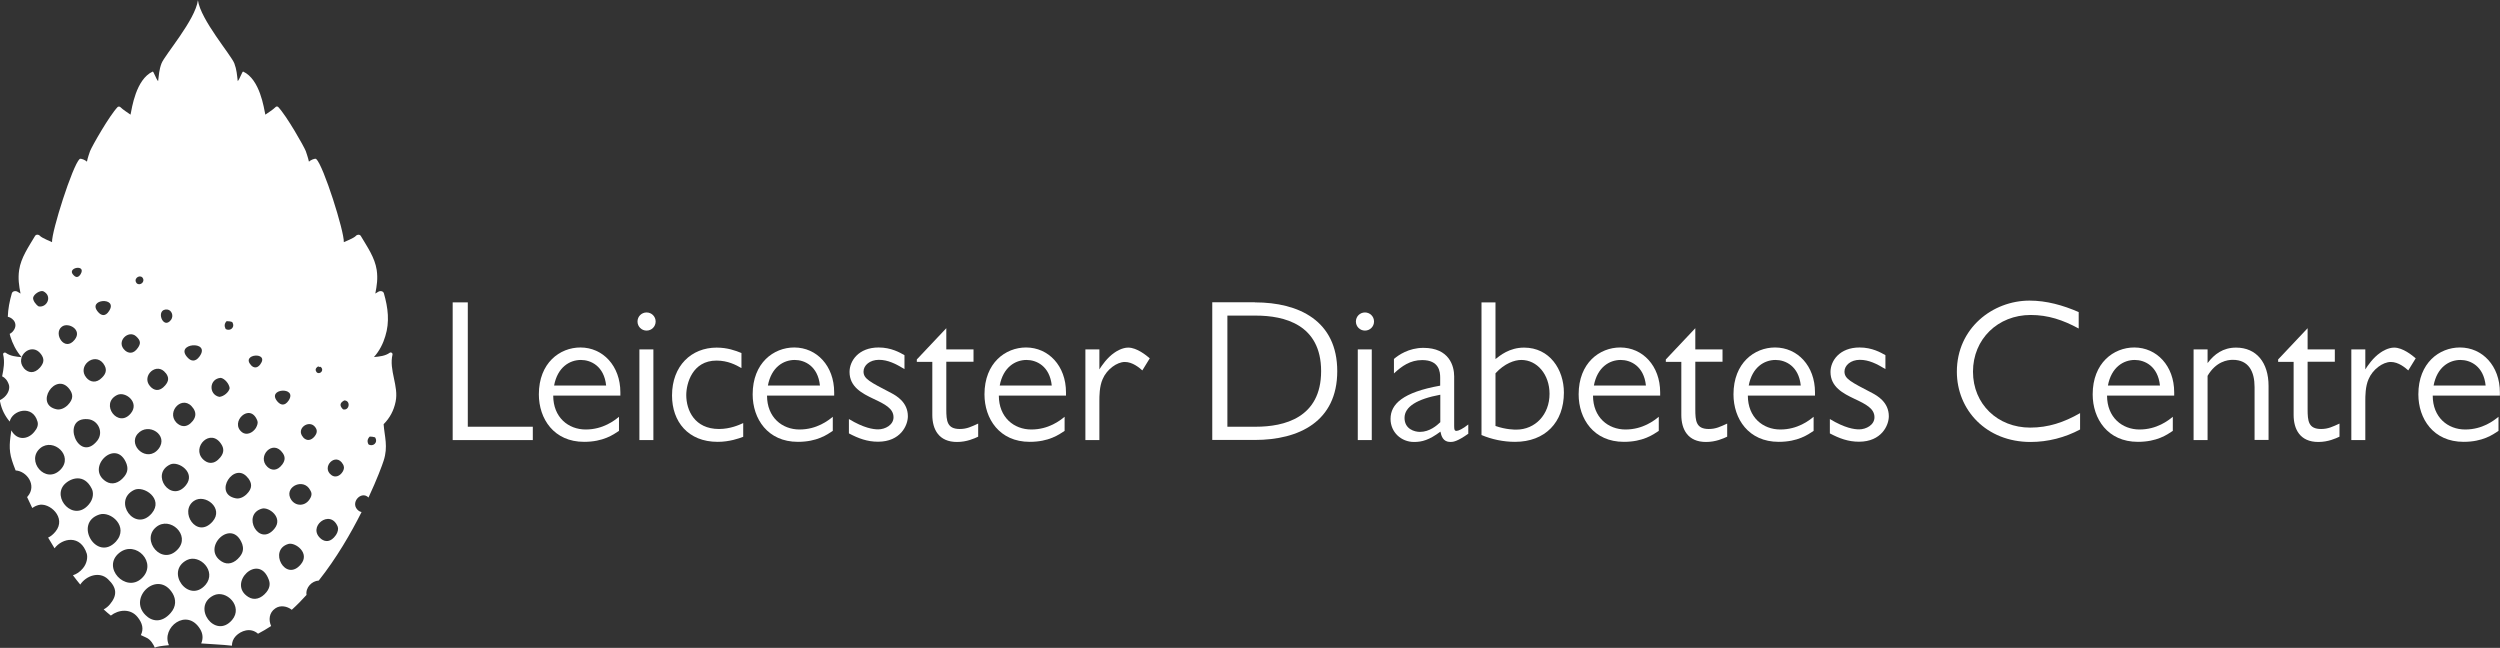 <?xml version="1.0" encoding="UTF-8"?><svg id="Layer_2" xmlns="http://www.w3.org/2000/svg" xmlns:xlink="http://www.w3.org/1999/xlink" viewBox="0 0 198.43 51.42"><rect x="0" y="0" width="198.43" height="51.42" fill="#333333" stroke="none"/><defs><style>.cls-1{fill:none;}.cls-2{clip-path:url(#clippath);}.cls-3{fill:#fff;}</style><clipPath id="clippath"><rect class="cls-1" width="198.43" height="51.42"/></clipPath></defs><g id="Layer_1-2"><g class="cls-2"><path class="cls-3" d="M31.15,28.12c.02-.11-.12-.19-.22-.12-.34,.25-.8,.3-1.25,.34,.44-.48,.74-1.1,.9-1.65,.36-1.14,.22-2.26-.11-3.41-.05-.18-.29-.22-.45-.12-.07,.05-.15,.09-.23,.14,.12-.62,.21-1.19,.11-1.87-.15-.99-.74-1.82-1.26-2.7-.08-.14-.29-.12-.38-.02-.17,.2-.88,.46-.97,.51,.04-.85-1.62-6.09-2.19-6.6-.09-.08-.46,.09-.58,.21-.06-.31-.23-.76-.25-.84-.15-.38-1.51-2.78-2.19-3.5-.05-.05-.15-.05-.2,0-.24,.24-.54,.41-.82,.61-.11-.51-.42-2.8-1.76-3.42-.07-.03-.27,.6-.43,.76-.06-.49-.08-.91-.27-1.41-.26-.67-2.67-3.45-2.89-5.01,0,0,0,0,0,0,0,0,0,0,0,0-.21,1.57-2.63,4.34-2.89,5.01-.19,.5-.21,.93-.27,1.41-.16-.16-.36-.79-.43-.76-1.34,.62-1.65,2.91-1.76,3.42-.28-.2-.57-.37-.82-.61-.05-.04-.15-.04-.2,0-.68,.72-2.04,3.12-2.19,3.5-.03,.08-.19,.53-.25,.84-.12-.12-.49-.29-.58-.21-.56,.51-2.23,5.76-2.19,6.6-.08-.05-.8-.32-.97-.51-.09-.11-.3-.12-.38,.02-.52,.88-1.11,1.71-1.26,2.7-.1,.68-.01,1.25,.11,1.87-.08-.05-.15-.09-.23-.14-.16-.1-.4-.06-.46,.12-.18,.62-.3,1.24-.32,1.86,.49,.11,.87,.66,.37,1.2-.07,.07-.14,.12-.22,.16,.02,.07,.03,.13,.05,.2,.17,.55,.46,1.16,.9,1.65-.45-.04-.91-.09-1.25-.34-.1-.07-.24,0-.22,.12,.14,.58,.04,1.16-.08,1.74,.22,.1,.42,.31,.54,.68,.07,.24,0,.64-.37,.98-.12,.11-.24,.18-.35,.23,0,.05,0,.09,.02,.14,.12,.59,.38,1.11,.76,1.56,.2-.91,1.83-1.37,2.21,.01,.07,.25-.01,.52-.26,.81-.49,.61-1.36,.72-1.82-.12-.1,.77-.25,1.47,.06,2.41,.04,.14,.14,.41,.28,.77,.88,.05,1.71,1.17,.96,2.06-.02,.02-.04,.03-.05,.05,.13,.28,.27,.57,.41,.87,.13-.09,.28-.17,.48-.23,.87-.26,2.28,1,1.36,2.11-.19,.23-.38,.38-.58,.47,.16,.28,.33,.56,.51,.85,.61-.82,2.07-1.11,2.56,.43,.07,.25,.04,.74-.31,1.16-.24,.29-.51,.46-.79,.55,.19,.25,.38,.5,.58,.74,.47-.71,1.52-1.08,2.2-.43,.73,.69,.74,1.29,.16,1.99-.14,.17-.31,.31-.5,.41,.19,.17,.37,.34,.57,.49,.61-.48,1.56-.58,2.12,.12,.39,.48,.5,.95,.26,1.43,.14,.07,.27,.13,.41,.19,.37,.15,.6,.57,.7,.81,.12-.09,.58-.15,1.12-.2-.64-1.39,1.42-3.02,2.48-1.27,.2,.33,.26,.73,.08,1.13,.57,.05,1.68,.09,2.44,.18,0-.27,.09-.54,.31-.77,.4-.41,1.16-.71,1.76-.18,.35-.18,.7-.39,1.04-.61-.21-.47-.17-1.06,.33-1.4,.4-.28,.94-.18,1.31,.11,.41-.37,.8-.77,1.17-1.18-.09-.58,.42-1.11,.97-1.14,1.41-1.78,2.55-3.75,3.4-5.44-.07-.01-.15-.04-.22-.09-.78-.58,.18-1.66,.77-1.06,.68-1.46,1.09-2.57,1.2-2.92,.37-1.13,.07-1.92,0-2.9,.49-.49,.81-1.09,.95-1.78,.27-1.25-.55-2.51-.24-3.77m-5.89,.97c.06,.03,.11,.05,.17,.02,.34,.26-.04,.65-.29,.45-.16-.19-.11-.35,.11-.48m-2.35,2.71c-.32,.47-.64,.35-.87,.1-.96-1.08,1.62-1.24,.87-.1m-.46,4.18c.16,.24,.23,.52-.04,.89-.43,.58-.9,.47-1.19,.19-.86-.82,.45-2.24,1.23-1.08m-1.79-7.05c-.26,.35-.55,.27-.73,.07-.85-.92,1.49-1.1,.73-.07m-.23,4.48c.06,.14,0,.36-.12,.57-.28,.43-.76,.58-1.08,.35-1.06-.79,.63-2.44,1.2-.92m-.73,4.55c.3,.4,.36,.8-.13,1.28-.26,.25-.58,.38-.86,.32-1.84-.35-.1-3.04,.98-1.6m-1.69-12.46c.15,0,.3,.02,.43,.07,.27,.41-.16,.77-.52,.55-.12-.23-.1-.44,.08-.62m-.46,4.5c.31,.06,.66,.47,.7,.82-.06,.32-.47,.66-.82,.69-.87-.18-.82-1.45,.12-1.51m.05,5.29c.17,.27,.24,.62-.09,1.02-.51,.62-1.02,.5-1.37,.16-.97-.96,.62-2.56,1.46-1.18m-2.19,4.48c.88-.61,2.41,.58,1.48,1.64-1.26,1.42-2.67-.81-1.48-1.64m-.63-1.25c-1.18,1.48-2.88-.89-1.24-1.65,.65-.29,2.04,.65,1.24,1.65m1.08-10.22c-.34,.47-.68,.36-.91,.13-1.21-1.2,1.86-1.45,.91-.13m-.49,4.13c.18,.27,.25,.6-.04,.98-.48,.6-.98,.48-1.32,.13-.82-.89,.56-2.3,1.36-1.11m-2.06-7.85c.32,.04,.52,.48,.29,.81-.65,.88-1.29-.92-.29-.81m-.13,5.04c.25,.33,.26,.62-.05,.98-.45,.53-.9,.42-1.21,.05-.7-.82,.56-1.96,1.26-1.02m-.57,6c-.9,1.15-2.46-.24-1.67-1.18,.85-.98,2.5,.1,1.67,1.18m-2.54,1.21c.08,.25,.14,.6-.19,1-.43,.53-.97,.68-1.44,.39-1.7-1.07,.82-3.56,1.63-1.39m-2.33-1.85c-1.5,1.88-2.96-1.91-.74-1.71,.81,.07,1.27,1.04,.74,1.71m2.92,3.91c.77-.38,2.37,.7,1.41,1.85-1.33,1.57-3.15-.99-1.41-1.85m.65-16.88c.29,.33-.16,.71-.43,.48-.3-.33,.16-.71,.43-.48m-.49,4.68c.4,.36,.36,.6,.15,.91-.37,.55-.78,.43-1.02,.22-.78-.69,.26-1.68,.87-1.13m-1.5,4.66c.66-.32,1.79,.59,1.09,1.45-1.01,1.25-2.5-.76-1.09-1.45m-.64-6.67c-.3,.48-.63,.36-.86,.1-.96-1.07,1.61-1.25,.86-.1m-.45,4.19c.29,.39,.25,.75-.11,1.1-.46,.48-.96,.36-1.25,0-.75-.9,.64-2.06,1.36-1.11m-1.81-7.1c-.07,.11-.27,.39-.55,.09-.64-.61,1.04-.92,.55-.09m-1.49,4.17c.5-.39,1.65,.24,1.02,1.03-.8,1.02-1.73-.5-1.02-1.03m.6,4.95c.3,.41,.34,.79-.14,1.28-.26,.25-.58,.38-.86,.33-1.83-.36-.1-3.05,1-1.61m-2.09-7.77c.77,.36,.33,1.33-.35,1.21-.21-.12-.47-.47-.44-.69,.05-.28,.53-.59,.79-.52m-1.53,6.1c-.75-.9,.61-2.11,1.36-1.11,.28,.38,.26,.68-.07,1.07-.47,.53-.96,.43-1.3,.04m1.33,6.35c1.03-.83,2.65,.61,1.6,1.71-1.19,1.23-2.8-.72-1.6-1.71m1.92,2.87c.5-.5,1.55-.85,2.15,.35,.16,.3,.15,.82-.23,1.26-1.21,1.44-2.96-.54-1.92-1.61m2.75,2.41c.92-.31,2.38,.98,1.32,2.15-1.53,1.64-3.38-1.47-1.32-2.15m1.59,3.04c1.31-1.05,3.08,.82,1.77,2.03-1.26,1.17-3.2-.88-1.77-2.03m4.07,4.78c-.71,.81-1.49,.67-1.99,.16-1.43-1.41,1-3.65,2.16-1.71,.26,.45,.3,1.02-.17,1.55m-1.14-6.83c1.09-.89,2.74,.64,1.72,1.76-1.26,1.39-2.98-.73-1.72-1.76m2.44,2.62c1.01-.5,2.38,.89,1.48,1.96-1.34,1.56-3.26-1.05-1.48-1.96m3.58,4.76c-1.34,1.57-3.25-1.06-1.47-1.95,1.01-.5,2.38,.88,1.47,1.95m-.82-4.64c-1.7-1.06,.82-3.56,1.63-1.38,.08,.26,.13,.6-.2,1-.42,.52-.96,.68-1.43,.38m3.55,2.43c-.42,.52-.97,.68-1.44,.38-1.71-1.06,.81-3.56,1.62-1.38,.1,.25,.14,.6-.18,1m.62-5.02c-1.22,1.47-2.62-1.14-.98-1.61,.55-.16,1.73,.72,.98,1.61m2.11,2.81c-1.22,1.47-2.62-1.15-.98-1.62,.55-.14,1.73,.73,.98,1.62m.68-5.14c-.41,.61-1.26,.53-1.54-.17-.35-.89,1.09-1.55,1.6-.58,.09,.15,.21,.37-.06,.75m-.5-4.95c-.61-.68,.48-1.44,.96-.8,.12,.16,.23,.4-.06,.75-.25,.3-.6,.39-.9,.06m2.61,7.75c-.42,.61-.86,.55-1.16,.33-1.21-.94,.71-2.47,1.3-.98,.06,.16,.01,.43-.14,.65m.53-5.02c-.22,.36-.6,.49-.89,.27-.86-.63,.36-1.87,.92-.85,.06,.11,.14,.29-.03,.58m.03-4.95c-.3-.29-.26-.52,.1-.71,.53,.01,.41,.84-.1,.71m2.02,2.78c-.12-.23-.09-.43,.1-.62,.14,0,.28,.02,.42,.06,.27,.42-.17,.78-.52,.56"/><polygon class="cls-3" points="37.13 33.87 42.29 33.87 42.29 34.93 35.93 34.93 35.93 24 37.13 24 37.13 33.87"/><path class="cls-3" d="M49.25,31.4h-5.34c0,1.73,1.2,2.69,2.58,2.69s2.29-.72,2.64-1.01v1.12c-.45,.3-1.25,.87-2.77,.87-2.4,0-3.59-1.83-3.59-3.77,0-2.5,1.67-3.72,3.3-3.72,1.78,0,3.17,1.46,3.17,3.56v.26Zm-1.14-.8c-.16-1.55-1.22-2.03-2-2.03-.9,0-1.86,.58-2.13,2.03h4.14Z"/><path class="cls-3" d="M52.04,25.52c0,.4-.32,.72-.72,.72s-.72-.32-.72-.72,.32-.72,.72-.72,.72,.32,.72,.72m-.18,9.41h-1.11v-7.2h1.11v7.2Z"/><path class="cls-3" d="M58.84,29.21c-.42-.24-1.06-.59-1.97-.59-1.91,0-2.4,1.81-2.4,2.74,0,1.2,.66,2.69,2.6,2.69,.88,0,1.6-.32,1.92-.47v1.09c-.34,.13-1.09,.4-2.03,.4-2.34,0-3.62-1.6-3.62-3.68,0-2.36,1.54-3.8,3.54-3.8,.86,0,1.51,.24,1.97,.43v1.19Z"/><path class="cls-3" d="M66.22,31.4h-5.34c0,1.73,1.2,2.69,2.58,2.69s2.29-.72,2.64-1.01v1.12c-.45,.3-1.25,.87-2.77,.87-2.4,0-3.59-1.83-3.59-3.77,0-2.5,1.67-3.72,3.3-3.72,1.78,0,3.17,1.46,3.17,3.56v.26Zm-1.14-.8c-.16-1.55-1.22-2.03-2-2.03-.9,0-1.86,.58-2.13,2.03h4.14Z"/><path class="cls-3" d="M71.8,29.3c-.71-.43-1.33-.74-2.04-.74s-1.22,.43-1.22,.93c0,.58,.5,.82,2.21,1.71,.39,.21,1.31,.72,1.31,1.84,0,.72-.58,2.02-2.37,2.02-.85,0-1.55-.26-2.31-.66v-1.14c1.19,.72,1.94,.82,2.32,.82,.56,0,1.22-.35,1.22-.96,0-.69-.66-1.03-1.6-1.47-.88-.42-1.89-.93-1.89-2.13,0-.88,.72-1.94,2.31-1.94,.99,0,1.68,.4,2.05,.61v1.11Z"/><path class="cls-3" d="M72.77,28.53l2.34-2.48v1.68h2.16v.98h-2.16v3.77c0,.93,.06,1.57,1.07,1.57,.56,0,.91-.18,1.46-.43v1.04c-.3,.14-.9,.42-1.68,.42-1.44,0-1.96-.99-1.96-2.15v-4.21h-1.23v-.18Z"/><path class="cls-3" d="M84.62,31.4h-5.34c0,1.73,1.2,2.69,2.58,2.69s2.29-.72,2.64-1.01v1.12c-.45,.3-1.25,.87-2.77,.87-2.4,0-3.59-1.83-3.59-3.77,0-2.5,1.67-3.72,3.3-3.72,1.78,0,3.17,1.46,3.17,3.56v.26Zm-1.14-.8c-.16-1.55-1.22-2.03-2-2.03-.9,0-1.86,.58-2.13,2.03h4.14Z"/><path class="cls-3" d="M87.26,27.73v1.59c.19-.3,.61-.93,1.2-1.33,.14-.1,.61-.4,1.09-.4,.69,0,1.44,.62,1.71,.85l-.59,.96c-.24-.21-.77-.67-1.39-.67s-1.43,.58-1.76,1.36c-.26,.58-.26,1.36-.26,1.73v3.11h-1.11v-7.2h1.11Z"/><path class="cls-3" d="M99.6,24c3.51,0,6.54,1.47,6.54,5.46s-3.03,5.46-6.54,5.46h-3.38v-10.93h3.38Zm-2.18,9.87h2.26c2.24,0,5.18-.7,5.18-4.41s-2.93-4.41-5.18-4.41h-2.26v8.81Z"/><path class="cls-3" d="M109.06,25.52c0,.4-.32,.72-.72,.72s-.72-.32-.72-.72,.32-.72,.72-.72,.72,.32,.72,.72m-.18,9.41h-1.11v-7.2h1.11v7.2Z"/><path class="cls-3" d="M116.55,34.42c-.9,.64-1.23,.66-1.43,.66-.59,0-.72-.48-.79-.82-.9,.67-1.46,.82-2.1,.82-1.01,0-1.86-.77-1.86-1.83,0-1.17,.96-2.11,3.94-2.64v-.64c0-.46-.08-1.39-1.43-1.39-.95,0-1.62,.48-2.24,1.06v-1.15c.35-.3,1.17-.88,2.34-.88,2.05,0,2.44,1.44,2.44,2.26v3.94c0,.3,.03,.39,.19,.39,.14,0,.5-.16,.93-.51v.75Zm-2.23-3.09c-1.84,.34-2.84,.95-2.84,1.84s.8,1.11,1.22,1.11c.77,0,1.35-.51,1.62-.77v-2.18Z"/><path class="cls-3" d="M117.59,24h1.11v4.5c.35-.27,1.09-.91,2.27-.91,2.02,0,3.16,1.73,3.16,3.57,0,2.36-1.49,3.91-3.88,3.91-.91,0-1.83-.19-2.66-.54v-10.53Zm1.11,9.81c.82,.29,1.51,.29,1.65,.29,1.51,0,2.64-1.2,2.64-2.84,0-1.54-.99-2.69-2.24-2.69-.53,0-1.33,.27-2.05,1.06v4.18Z"/><path class="cls-3" d="M131.78,31.4h-5.34c0,1.73,1.2,2.69,2.58,2.69s2.29-.72,2.64-1.01v1.12c-.45,.3-1.25,.87-2.77,.87-2.4,0-3.59-1.83-3.59-3.77,0-2.5,1.67-3.72,3.3-3.72,1.78,0,3.17,1.46,3.17,3.56v.26Zm-1.14-.8c-.16-1.55-1.22-2.03-2-2.03-.9,0-1.86,.58-2.13,2.03h4.14Z"/><path class="cls-3" d="M132.22,28.53l2.34-2.48v1.68h2.16v.98h-2.16v3.77c0,.93,.06,1.57,1.07,1.57,.56,0,.91-.18,1.46-.43v1.04c-.3,.14-.9,.42-1.68,.42-1.44,0-1.96-.99-1.96-2.15v-4.21h-1.23v-.18Z"/><path class="cls-3" d="M144.07,31.4h-5.34c0,1.73,1.2,2.69,2.58,2.69s2.29-.72,2.64-1.01v1.12c-.45,.3-1.25,.87-2.77,.87-2.4,0-3.59-1.83-3.59-3.77,0-2.5,1.67-3.72,3.3-3.72,1.78,0,3.17,1.46,3.17,3.56v.26Zm-1.14-.8c-.16-1.55-1.22-2.03-2-2.03-.9,0-1.86,.58-2.13,2.03h4.14Z"/><path class="cls-3" d="M149.66,29.3c-.71-.43-1.33-.74-2.04-.74s-1.22,.43-1.22,.93c0,.58,.5,.82,2.21,1.71,.39,.21,1.31,.72,1.31,1.84,0,.72-.58,2.02-2.37,2.02-.85,0-1.55-.26-2.31-.66v-1.14c1.19,.72,1.94,.82,2.32,.82,.56,0,1.22-.35,1.22-.96,0-.69-.66-1.03-1.6-1.47-.88-.42-1.89-.93-1.89-2.13,0-.88,.72-1.94,2.31-1.94,.99,0,1.68,.4,2.05,.61v1.11Z"/><path class="cls-3" d="M164.98,26.07c-1.23-.67-2.42-1.07-3.8-1.07-2.6,0-4.58,1.91-4.58,4.5s1.97,4.44,4.54,4.44c1.44,0,2.69-.42,3.96-1.15v1.3c-1.2,.64-2.55,.99-3.93,.99-3.51,0-5.85-2.53-5.85-5.58,0-3.45,2.84-5.64,5.77-5.64,1.35,0,2.66,.37,3.9,.91v1.3Z"/><path class="cls-3" d="M172.58,31.4h-5.34c0,1.73,1.2,2.69,2.58,2.69s2.29-.72,2.64-1.01v1.12c-.45,.3-1.25,.87-2.77,.87-2.4,0-3.59-1.83-3.59-3.77,0-2.5,1.67-3.72,3.3-3.72,1.78,0,3.17,1.46,3.17,3.56v.26Zm-1.14-.8c-.16-1.55-1.22-2.03-2-2.03-.9,0-1.86,.58-2.13,2.03h4.14Z"/><path class="cls-3" d="M175.22,27.73v1.09c.53-.71,1.23-1.23,2.26-1.23,1.62,0,2.58,1.19,2.58,3.04v4.29h-1.11v-4.2c0-1.22-.46-2.16-1.73-2.16-.42,0-1.33,.13-2,1.27v5.1h-1.11v-7.2h1.11Z"/><path class="cls-3" d="M180.82,28.53l2.34-2.48v1.68h2.16v.98h-2.16v3.77c0,.93,.06,1.57,1.07,1.57,.56,0,.91-.18,1.46-.43v1.04c-.3,.14-.9,.42-1.68,.42-1.44,0-1.96-.99-1.96-2.15v-4.21h-1.23v-.18Z"/><path class="cls-3" d="M187.74,27.73v1.59c.19-.3,.61-.93,1.2-1.33,.14-.1,.61-.4,1.09-.4,.69,0,1.44,.62,1.71,.85l-.59,.96c-.24-.21-.77-.67-1.39-.67s-1.43,.58-1.76,1.36c-.26,.58-.26,1.36-.26,1.73v3.11h-1.11v-7.2h1.11Z"/><path class="cls-3" d="M198.43,31.4h-5.34c0,1.73,1.2,2.69,2.58,2.69s2.29-.72,2.64-1.01v1.12c-.45,.3-1.25,.87-2.77,.87-2.4,0-3.59-1.83-3.59-3.77,0-2.5,1.67-3.72,3.3-3.72,1.78,0,3.17,1.46,3.17,3.56v.26Zm-1.14-.8c-.16-1.55-1.22-2.03-2-2.03-.9,0-1.86,.58-2.13,2.03h4.14Z"/></g></g></svg>